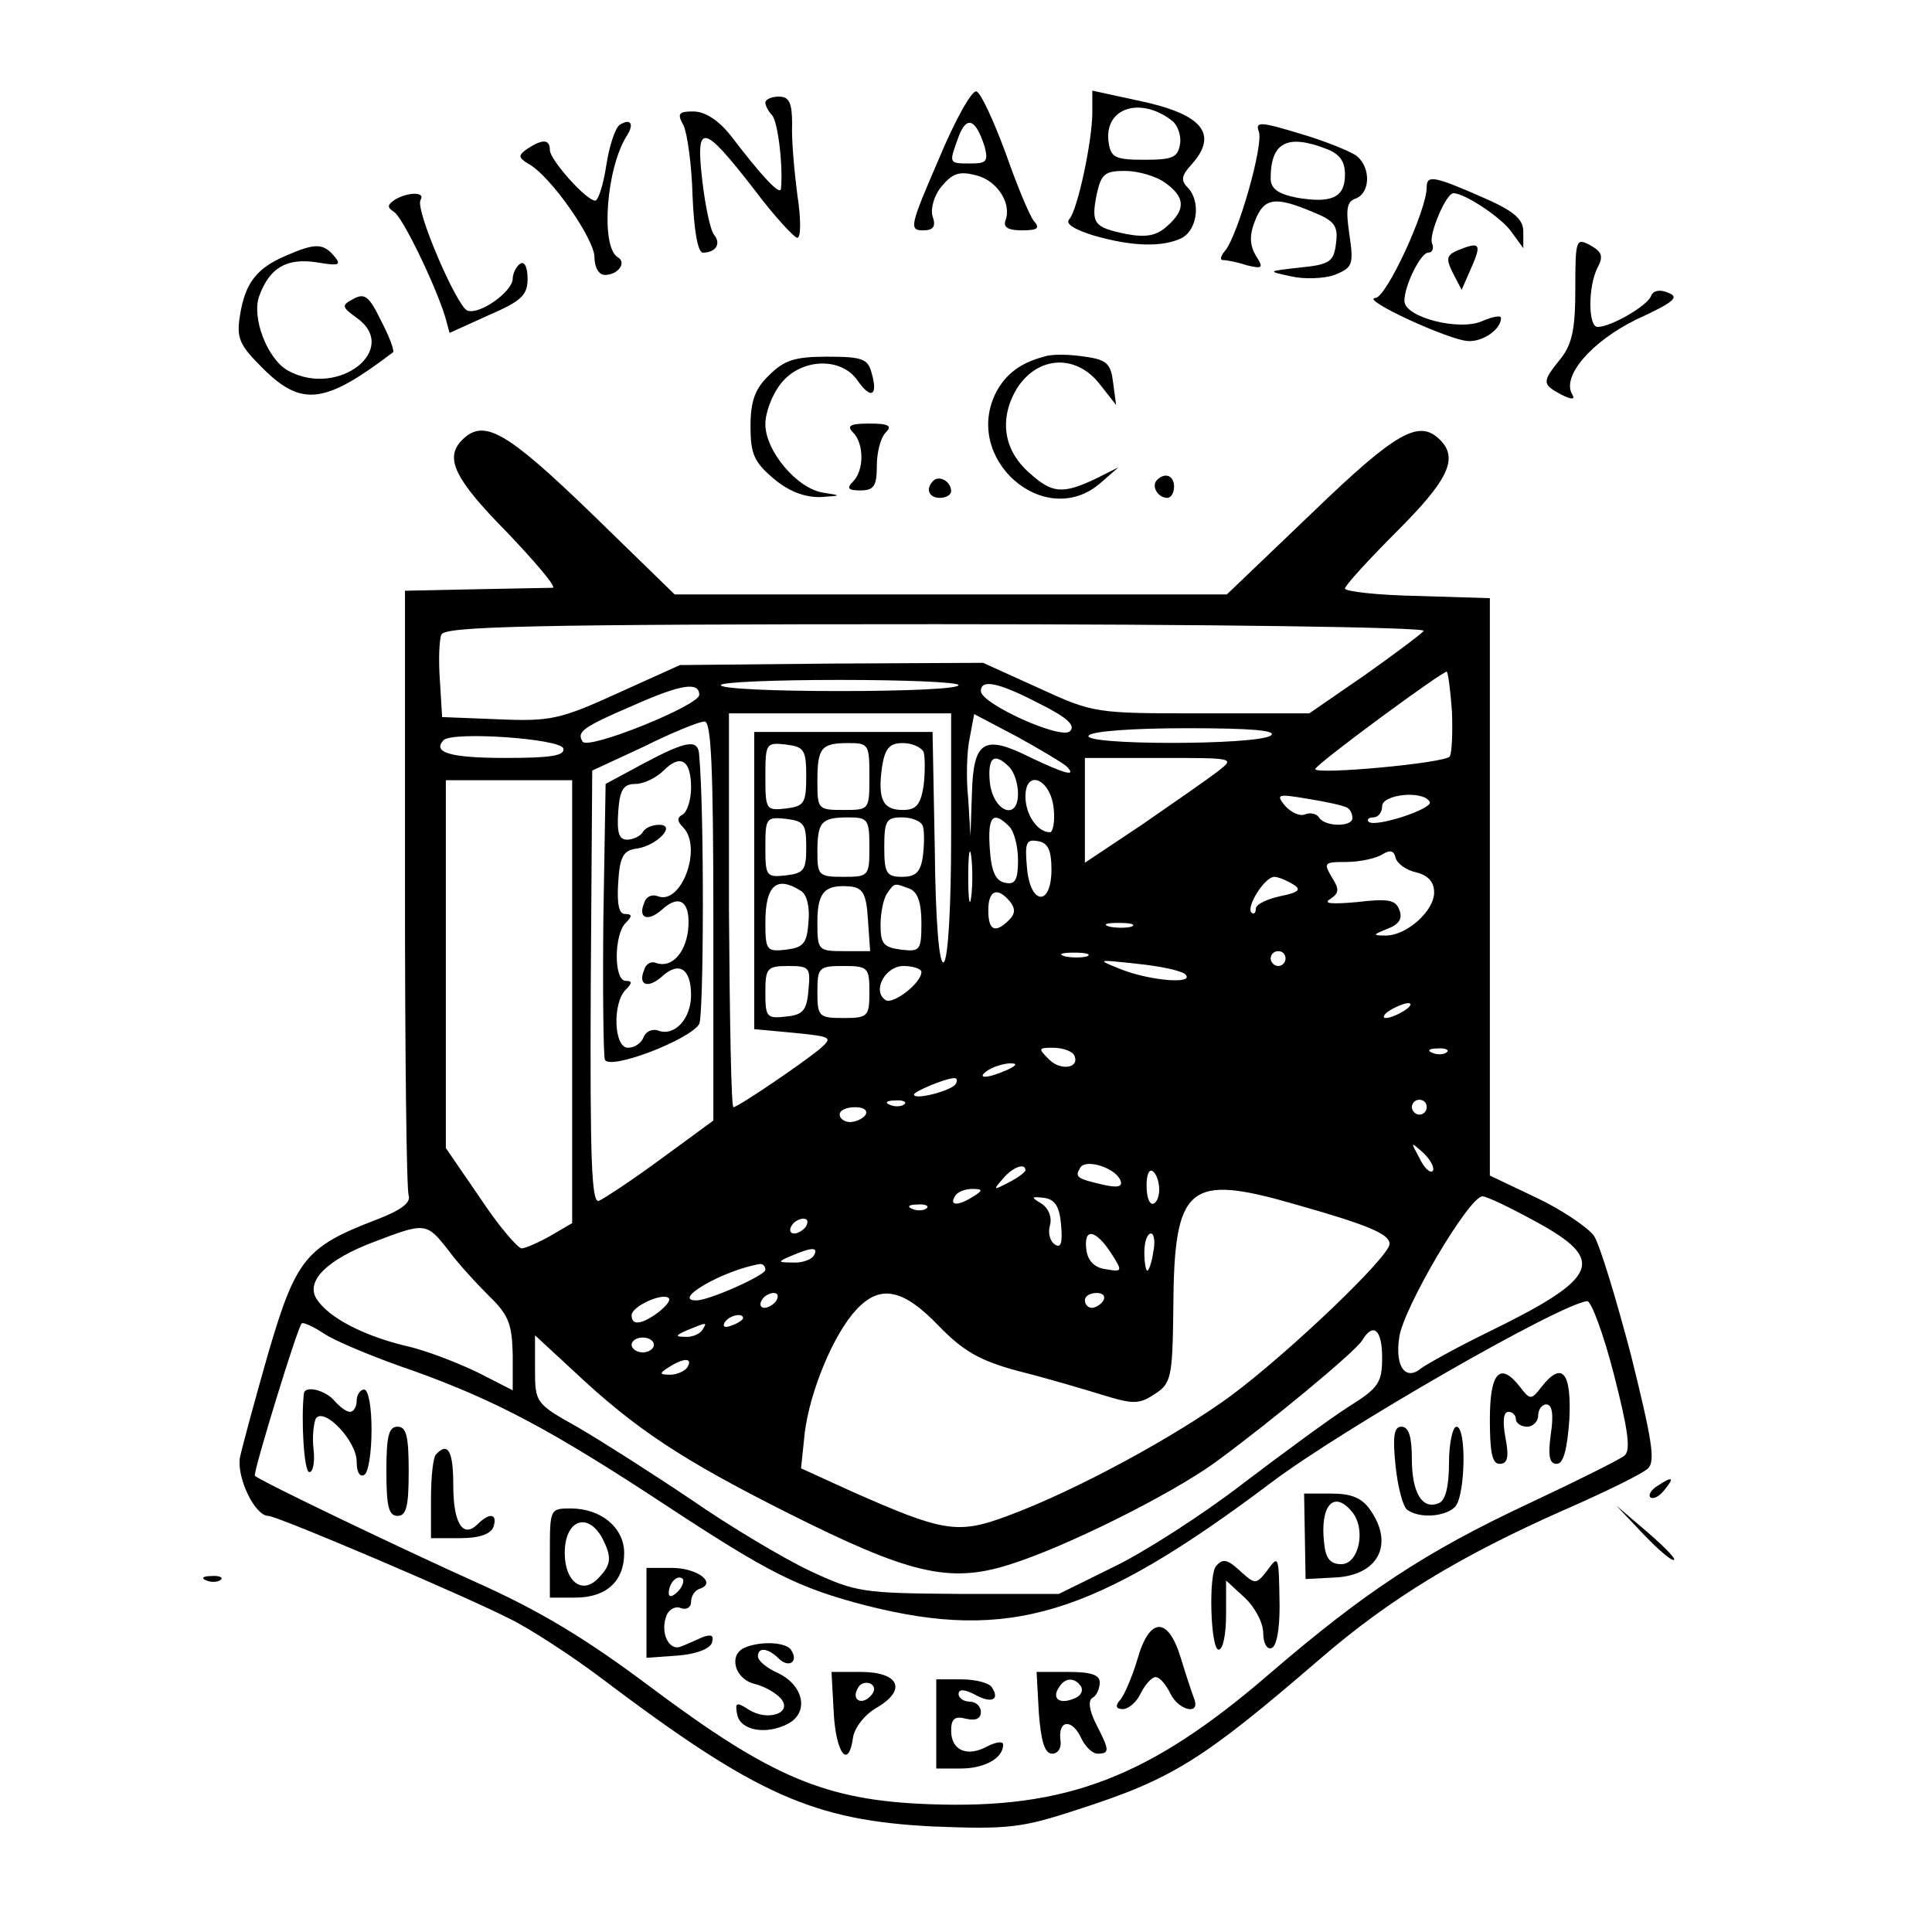 <?xml version="1.0" standalone="no"?>
<!DOCTYPE svg PUBLIC "-//W3C//DTD SVG 20010904//EN"
 "http://www.w3.org/TR/2001/REC-SVG-20010904/DTD/svg10.dtd">
<svg version="1.0" xmlns="http://www.w3.org/2000/svg"
 width="260pt" height="260pt" viewBox="0 0 260 260"
 preserveAspectRatio="xMidYMid meet">
<g transform="translate(0,260) scale(0.1,-0.1)"
fill="#000000" stroke="none">
<path d="M1263 2385 c-38 -88 -40 -95 -21 -95 14 0 18 5 13 19 -3 10 2 28 12
40 15 18 24 21 47 15 28 -7 48 -38 39 -61 -3 -9 4 -13 22 -13 22 0 25 3 16 13
-6 8 -23 49 -38 92 -16 43 -33 80 -39 82 -6 2 -29 -39 -51 -92z m62 18 c5 -20
3 -23 -19 -23 -30 0 -29 0 -16 36 11 29 23 24 35 -13z"/>
<path d="M1470 2449 c0 -39 -20 -132 -31 -144 -6 -6 7 -14 33 -22 52 -15 93
-16 119 -3 21 12 25 50 7 68 -9 9 -8 16 5 30 38 42 15 69 -73 87 l-60 13 0
-29z m108 -12 c7 -6 12 -20 10 -31 -3 -18 -10 -21 -48 -21 -39 0 -45 3 -48 23
-7 47 43 63 86 29z m-10 -83 c27 -19 28 -36 3 -58 -14 -13 -28 -16 -55 -11
-44 9 -48 14 -40 54 6 27 11 31 38 31 17 0 42 -7 54 -16z"/>
<path d="M1030 2462 c0 -4 4 -12 9 -17 8 -9 15 -69 12 -99 -1 -10 -26 17 -68
72 -16 20 -34 32 -50 32 -20 0 -22 -3 -13 -19 5 -11 11 -54 12 -95 2 -46 7
-76 14 -76 17 0 25 12 15 24 -5 6 -12 39 -16 74 -9 78 1 76 70 -13 27 -36 54
-65 58 -65 5 0 5 26 0 58 -4 31 -8 74 -7 95 0 29 -4 37 -18 37 -10 0 -18 -4
-18 -8z"/>
<path d="M834 2432 c-6 -4 -14 -28 -18 -54 -4 -27 -11 -48 -15 -48 -12 0 -61
55 -61 68 0 15 -10 15 -30 2 -13 -9 -13 -12 2 -21 30 -17 88 -101 88 -125 0
-14 6 -24 14 -24 18 0 30 17 17 24 -23 15 -15 121 13 164 10 16 4 23 -10 14z"/>
<path d="M1694 2423 c7 -17 -28 -139 -45 -160 -6 -7 -8 -13 -3 -13 5 0 20 -3
32 -7 21 -5 23 -4 12 13 -8 14 -9 27 -1 47 12 31 27 33 77 12 30 -12 35 -19
32 -42 -3 -25 -8 -29 -48 -33 -45 -5 -45 -5 -12 -12 17 -4 44 -3 58 2 24 10
26 13 20 54 -5 34 -4 45 9 49 19 8 20 41 1 57 -8 6 -42 20 -76 30 -53 16 -61
17 -56 3z m90 -23 c19 -7 26 -17 26 -35 0 -31 -18 -39 -65 -31 -25 5 -35 12
-35 26 0 48 22 60 74 40z"/>
<path d="M1920 2348 c0 -31 -54 -148 -69 -149 -22 -1 99 -57 125 -58 20 -1 44
16 44 31 0 4 -11 2 -25 -4 -31 -14 -105 5 -105 27 0 21 22 65 32 65 6 0 8 6 5
13 -4 12 19 67 29 67 15 0 65 -33 78 -52 l16 -22 0 22 c0 17 -12 28 -56 47
-64 28 -74 30 -74 13z"/>
<path d="M531 2331 c-10 -7 -10 -10 -1 -16 12 -7 56 -99 69 -141 l6 -22 53 24
c44 19 52 27 52 49 0 15 -4 24 -10 20 -5 -3 -10 -13 -10 -20 0 -17 -44 -49
-61 -43 -14 5 -71 137 -63 149 7 11 -17 11 -35 0z"/>
<path d="M2120 2212 c0 -54 -4 -75 -20 -95 -25 -31 -25 -34 1 -48 14 -7 19 -7
15 0 -15 24 25 71 86 101 50 23 59 30 43 36 -11 5 -20 3 -23 -4 -4 -13 -54
-42 -72 -42 -13 0 -13 55 0 80 8 15 6 21 -10 30 -19 10 -20 8 -20 -58z"/>
<path d="M385 2256 c-40 -17 -55 -37 -62 -80 -5 -31 -1 -40 30 -71 53 -53 84
-49 176 21 2 2 -5 21 -16 42 -16 33 -22 38 -37 30 -17 -9 -16 -11 3 -25 61
-42 -23 -109 -91 -72 -28 15 -50 72 -39 101 14 38 37 51 77 45 30 -5 34 -4 24
8 -15 18 -26 18 -65 1z"/>
<path d="M1959 2262 c-12 -6 -13 -11 -4 -29 l12 -23 11 25 c17 38 15 41 -19
27z"/>
<path d="M1405 2120 c-31 -8 -51 -23 -64 -47 -47 -90 65 -188 140 -123 l24 21
-32 -16 c-43 -20 -57 -19 -87 8 -36 31 -42 74 -17 115 28 43 79 46 111 5 l22
-28 -4 30 c-3 25 -8 31 -38 35 -19 3 -44 4 -55 0z"/>
<path d="M1035 2095 c-19 -18 -25 -35 -25 -69 0 -37 5 -48 31 -70 20 -17 41
-25 62 -25 30 2 30 2 5 6 -35 5 -78 56 -78 92 0 16 9 40 21 55 27 34 81 36
103 4 18 -26 28 -21 19 10 -5 19 -12 22 -60 22 -44 0 -58 -5 -78 -25z"/>
<path d="M1148 2018 c15 -15 15 -51 0 -66 -9 -9 -7 -12 10 -12 18 0 22 6 22
33 0 18 5 38 12 45 9 9 4 12 -22 12 -26 0 -31 -3 -22 -12z"/>
<path d="M622 2008 c-24 -24 -11 -52 60 -124 39 -41 67 -74 62 -75 -5 0 -52
-1 -104 -2 l-95 -2 0 -400 c0 -220 2 -406 5 -414 3 -10 -11 -20 -45 -33 -94
-36 -107 -53 -144 -179 -18 -63 -35 -126 -38 -140 -5 -27 20 -79 38 -79 12 0
261 -106 324 -138 27 -13 84 -50 125 -81 208 -157 285 -191 446 -199 101 -4
119 -2 195 23 127 41 167 66 326 203 94 81 188 138 328 200 55 24 106 49 113
56 10 10 5 39 -23 152 -20 76 -42 149 -50 161 -8 11 -43 35 -77 51 l-63 30 0
388 0 389 -97 3 c-54 1 -98 6 -98 10 0 4 32 39 70 77 69 69 83 98 58 123 -28
28 -58 12 -172 -98 l-115 -110 -371 0 -372 0 -113 110 c-114 110 -144 127
-173 98z m1294 -257 c-3 -4 -39 -31 -80 -60 l-74 -51 -145 0 c-143 0 -145 0
-219 34 l-75 34 -204 -1 -204 -2 -84 -38 c-77 -35 -90 -38 -160 -35 l-76 3 -3
49 c-2 27 -1 55 2 62 4 11 120 14 666 14 364 0 659 -4 656 -9z m38 -109 c1
-28 0 -55 -3 -60 -6 -9 -181 -25 -181 -17 0 6 174 134 177 131 2 -2 5 -26 7
-54z m-664 36 c0 -5 -72 -8 -160 -8 -88 0 -160 3 -160 8 0 4 72 7 160 7 88 0
160 -3 160 -7z m-349 -13 c1 -14 -150 -75 -157 -63 -8 13 -1 19 69 49 63 28
88 32 88 14z m458 -12 c36 -18 49 -29 41 -37 -12 -12 -120 37 -120 54 0 17 25
11 79 -17z m-119 -177 c0 -96 -4 -167 -10 -171 -6 -4 -11 53 -12 152 l-3 158
-120 0 -120 0 0 -200 0 -200 54 -5 c50 -5 52 -6 35 -21 -24 -20 -111 -79 -117
-79 -3 0 -5 119 -6 265 l0 265 150 0 149 0 0 -164z m155 93 c15 -15 -1 -11
-49 12 -62 31 -76 22 -78 -48 l-2 -58 -3 50 c-3 27 -2 64 2 82 l6 32 57 -30
c31 -17 61 -35 67 -40z m-475 -208 l0 -269 -71 -52 c-38 -28 -76 -53 -83 -56
-10 -4 -12 56 -11 287 l2 292 69 32 c38 19 75 34 82 34 9 1 12 -59 12 -268z
m750 249 c-20 -13 -253 -13 -245 0 4 6 59 10 133 10 86 0 122 -3 112 -10z
m-952 -17 c3 -10 -17 -13 -77 -13 -74 0 -100 7 -84 24 13 12 156 2 161 -11z
m327 -38 c0 -36 -3 -40 -27 -43 -27 -3 -28 -2 -28 43 0 45 1 46 28 43 24 -3
27 -7 27 -43z m85 0 c0 -45 0 -45 -35 -45 -34 0 -35 1 -35 38 0 46 5 52 42 52
27 0 28 -2 28 -45z m73 33 c2 -7 2 -28 0 -45 -4 -26 -10 -33 -28 -33 -27 0
-34 14 -28 58 4 25 10 32 28 32 13 0 25 -6 28 -12z m115 -20 c7 -7 12 -23 12
-36 0 -38 -34 -24 -38 16 -3 33 6 40 26 20z m281 -6 c-13 -10 -59 -42 -101
-71 l-78 -52 0 71 0 70 101 0 c101 0 101 0 78 -18z m-869 -310 l0 -298 -29
-17 c-16 -9 -34 -17 -39 -17 -5 0 -31 30 -56 68 l-46 67 0 248 0 247 85 0 85
0 0 -298z m648 260 c2 -17 -1 -32 -5 -32 -17 0 -33 24 -33 48 0 38 34 24 38
-16z m395 1 c4 -2 7 -8 7 -14 0 -12 -37 -12 -45 1 -3 5 -12 7 -19 4 -7 -3 -19
3 -27 12 -12 15 -10 16 31 9 25 -4 48 -9 53 -12z m111 8 c6 -9 -73 -35 -82
-27 -3 3 0 6 6 6 7 0 12 7 12 15 0 16 55 22 64 6z m-839 -61 c0 -31 -3 -35
-27 -38 -27 -3 -28 -1 -28 38 0 39 1 41 28 38 24 -3 27 -7 27 -38z m85 0 c0
-39 -1 -40 -35 -40 -33 0 -35 2 -35 33 0 41 5 47 42 47 26 0 28 -3 28 -40z
m72 28 c2 -6 2 -24 0 -40 -3 -22 -10 -28 -28 -28 -21 0 -24 5 -24 40 0 36 3
40 24 40 13 0 26 -5 28 -12z m116 0 c7 -7 12 -27 12 -46 0 -26 -4 -33 -17 -30
-13 2 -19 15 -21 46 -3 43 4 52 26 30z m-51 -95 c-2 -16 -4 -3 -4 27 0 30 2
43 4 28 2 -16 2 -40 0 -55z m108 37 c0 -51 -29 -48 -33 3 -3 33 -1 38 15 35
13 -2 18 -12 18 -38z m491 -4 c16 -4 24 -13 24 -27 0 -25 -37 -58 -65 -58 -18
0 -18 1 2 9 16 6 21 14 16 26 -5 13 -15 15 -57 10 -34 -3 -46 -2 -36 4 12 8
13 13 2 30 -11 19 -10 20 20 20 18 0 40 5 48 10 11 7 16 5 18 -4 2 -8 14 -17
28 -20z m-166 -16 c12 -7 8 -11 -17 -16 -18 -4 -33 -11 -33 -17 0 -6 -3 -8 -6
-5 -7 8 18 48 31 48 5 0 17 -5 25 -10z m-662 -9 c8 -5 12 -22 10 -42 -2 -29
-7 -34 -30 -37 -26 -3 -28 -1 -28 36 0 51 15 64 48 43z m90 -38 l3 -43 -35 0
c-35 0 -36 1 -36 39 0 41 10 51 45 48 16 -2 21 -10 23 -44z m56 41 c11 -4 16
-19 16 -46 0 -37 -2 -39 -27 -36 -24 3 -28 8 -28 33 0 17 4 36 9 43 10 14 9
14 30 6z m135 -17 c8 -10 7 -17 -1 -25 -19 -19 -28 -14 -28 13 0 27 12 32 29
12z m164 -34 c-7 -2 -21 -2 -30 0 -10 3 -4 5 12 5 17 0 24 -2 18 -5z m-60 -40
c-7 -2 -21 -2 -30 0 -10 3 -4 5 12 5 17 0 24 -2 18 -5z m267 -3 c0 -5 -4 -10
-10 -10 -5 0 -10 5 -10 10 0 6 5 10 10 10 6 0 10 -4 10 -10z m-135 -21 c14
-14 -46 -9 -85 6 -35 14 -35 14 20 8 30 -3 59 -9 65 -14z m-507 -21 c-2 -28
-8 -34 -30 -36 -26 -3 -28 -1 -28 32 0 33 2 36 31 36 28 0 30 -2 27 -32z m82
-3 c0 -33 -2 -35 -35 -35 -33 0 -35 2 -35 35 0 33 2 35 35 35 33 0 35 -2 35
-35z m70 27 c0 -15 -38 -44 -48 -38 -19 12 -1 46 24 46 13 0 24 -4 24 -8z
m650 -52 c-8 -5 -19 -10 -25 -10 -5 0 -3 5 5 10 8 5 20 10 25 10 6 0 3 -5 -5
-10z m-445 -59 c10 -18 -17 -23 -33 -7 -15 15 -15 16 5 16 12 0 24 -4 28 -9z
m502 3 c-3 -3 -12 -4 -19 -1 -8 3 -5 6 6 6 11 1 17 -2 13 -5z m-592 -24 c-27
-12 -43 -12 -25 0 8 5 22 9 30 9 10 0 8 -3 -5 -9z m-69 -19 c-6 -9 -56 -22
-56 -14 0 4 40 21 53 22 5 1 6 -3 3 -8z m-69 -27 c-3 -3 -12 -4 -19 -1 -8 3
-5 6 6 6 11 1 17 -2 13 -5z m703 -4 c0 -5 -4 -10 -10 -10 -5 0 -10 5 -10 10 0
6 5 10 10 10 6 0 10 -4 10 -10z m-755 -10 c-3 -5 -13 -10 -21 -10 -8 0 -14 5
-14 10 0 6 9 10 21 10 11 0 17 -4 14 -10z m763 -76 c-4 -3 -12 5 -18 18 -12
22 -12 22 6 6 10 -10 15 -20 12 -24z m-420 -13 c3 -8 -4 -10 -25 -5 -34 8 -37
10 -29 23 8 12 48 -1 54 -18z m-128 14 c0 -2 -10 -10 -22 -16 -21 -11 -22 -11
-9 4 13 16 31 23 31 12z m180 -26 c0 -10 -4 -19 -9 -19 -5 0 -8 11 -8 25 0 13
3 22 8 19 5 -3 9 -14 9 -25z m-250 -9 c-20 -13 -33 -13 -25 0 3 6 14 10 23 10
15 0 15 -2 2 -10z m434 -11 c99 -28 126 -40 126 -53 0 -17 -134 -145 -213
-204 -75 -55 -209 -128 -301 -162 -67 -25 -86 -22 -210 33 l-68 31 5 48 c7 56
39 133 69 165 32 35 63 29 111 -21 33 -34 55 -47 107 -61 36 -9 87 -24 113
-32 42 -13 50 -13 71 1 22 14 24 22 25 116 1 166 20 181 165 139z m-316 -28
c2 -23 0 -31 -8 -26 -7 4 -10 16 -7 26 3 11 -2 23 -11 29 -15 9 -15 10 3 8 15
-2 21 -12 23 -37z m637 6 c98 -53 89 -76 -65 -151 -41 -20 -80 -42 -87 -47
-21 -18 -36 1 -30 41 5 39 94 190 112 190 6 0 37 -15 70 -33z m-818 17 c-3 -3
-12 -4 -19 -1 -8 3 -5 6 6 6 11 1 17 -2 13 -5z m-162 -24 c-3 -5 -11 -10 -16
-10 -6 0 -7 5 -4 10 3 6 11 10 16 10 6 0 7 -4 4 -10z m-482 -32 c13 -18 39
-46 56 -63 26 -25 30 -38 31 -78 l0 -48 -47 24 c-27 13 -70 30 -98 36 -57 14
-103 38 -119 63 -15 24 14 53 78 77 68 26 70 26 99 -11z m892 -4 c16 -25 16
-26 -7 -22 -15 2 -24 11 -26 26 -4 30 12 28 33 -4z m57 1 c-2 -14 -6 -25 -8
-25 -2 0 -4 11 -4 25 0 14 4 25 9 25 4 0 6 -11 3 -25z m-457 -5 c-3 -5 -16
-10 -28 -9 -21 0 -21 1 -2 9 28 12 37 12 30 0z m-65 -19 c0 -7 -75 -41 -93
-41 -34 0 37 41 86 49 4 0 7 -3 7 -8z m-144 -57 c-23 -17 -36 -18 -36 -4 0 12
42 31 50 23 3 -3 -4 -11 -14 -19z m159 16 c-3 -5 -11 -10 -16 -10 -6 0 -7 5
-4 10 3 6 11 10 16 10 6 0 7 -4 4 -10z m440 0 c-3 -5 -10 -10 -16 -10 -5 0 -9
5 -9 10 0 6 7 10 16 10 8 0 12 -4 9 -10z m687 -100 c19 -74 23 -102 14 -109
-6 -5 -64 -34 -128 -64 -141 -66 -222 -120 -349 -229 -162 -140 -274 -183
-458 -176 -140 5 -213 36 -376 158 -88 66 -150 103 -235 141 -100 45 -290 136
-297 143 -3 3 57 199 63 205 2 2 15 -4 29 -13 14 -10 69 -33 122 -51 111 -40
186 -80 338 -180 140 -92 179 -112 272 -136 191 -48 305 -14 544 166 97 73
388 240 425 244 5 1 22 -44 36 -99z m-1172 76 c0 -2 -7 -7 -16 -10 -8 -3 -12
-2 -9 4 6 10 25 14 25 6z m-55 -16 c-3 -5 -14 -10 -23 -9 -14 0 -13 2 3 9 27
11 27 11 20 0z m915 -37 c0 -34 -5 -41 -45 -66 -25 -16 -89 -63 -143 -104 -53
-41 -131 -91 -172 -111 l-75 -37 -135 0 c-129 1 -138 2 -200 31 -36 17 -108
60 -160 96 -52 35 -121 79 -152 97 -57 32 -58 33 -58 78 l0 46 53 -49 c82 -77
144 -118 285 -189 165 -83 219 -96 299 -71 75 23 217 94 277 137 74 54 190
150 199 165 15 25 27 15 27 -23z m-980 17 c0 -5 -7 -10 -15 -10 -8 0 -15 5
-15 10 0 6 7 10 15 10 8 0 15 -4 15 -10z m45 -30 c-3 -5 -14 -10 -23 -10 -15
0 -15 2 -2 10 20 13 33 13 25 0z"/>
<path d="M865 1572 l-50 -27 -3 -180 c-1 -98 0 -185 2 -191 6 -15 115 27 127
48 6 11 7 282 0 361 -1 23 -16 21 -76 -11z m65 -32 c0 -16 -5 -32 -11 -36 -8
-4 -8 -9 0 -17 27 -27 -2 -106 -34 -93 -8 3 -16 -1 -18 -9 -9 -21 5 -26 24 -9
24 22 39 10 35 -28 -4 -32 -23 -51 -43 -44 -6 3 -14 -1 -16 -9 -9 -21 5 -26
24 -9 23 21 39 10 39 -25 0 -32 -22 -56 -44 -48 -8 3 -17 -1 -20 -9 -3 -8 -12
-14 -21 -14 -19 0 -21 60 -3 78 9 9 9 12 0 12 -16 0 -16 62 0 78 9 9 9 12 -1
12 -8 0 -11 13 -9 43 2 34 7 43 25 45 27 4 54 32 30 32 -9 0 -19 -4 -22 -10
-3 -5 -13 -10 -21 -10 -11 0 -14 9 -12 38 2 29 7 37 23 37 11 0 28 8 38 18 23
23 37 14 37 -23z"/>
<path d="M2005 690 c0 -44 3 -60 13 -60 11 0 13 9 8 35 -4 22 -3 35 4 35 5 0
10 -4 10 -10 0 -5 7 -10 15 -10 8 0 15 7 15 15 0 8 5 15 11 15 8 0 10 -14 6
-40 -4 -29 -2 -40 8 -40 9 0 14 19 17 60 3 64 -10 79 -38 43 -13 -17 -15 -17
-28 0 -27 35 -41 21 -41 -43z"/>
<path d="M409 725 c-4 -34 0 -105 7 -106 5 -1 8 13 6 30 -2 17 0 35 3 42 11
16 55 -30 55 -58 0 -14 4 -21 10 -18 6 3 10 31 10 61 0 30 -4 54 -10 54 -5 0
-10 -7 -10 -15 0 -8 -4 -15 -9 -15 -5 0 -14 7 -21 15 -12 14 -39 21 -41 10z"/>
<path d="M520 620 c0 -47 3 -60 15 -60 12 0 15 13 15 60 0 47 -3 60 -15 60
-12 0 -15 -13 -15 -60z"/>
<path d="M1878 628 c3 -29 10 -56 16 -60 17 -12 51 -9 64 4 14 14 16 108 2
108 -5 0 -10 -22 -10 -49 0 -32 -5 -51 -14 -54 -22 -9 -36 14 -36 60 0 29 -4
43 -14 43 -10 0 -12 -13 -8 -52z"/>
<path d="M587 643 c-4 -3 -7 -30 -7 -60 l0 -53 39 0 c25 0 41 5 45 15 6 18 -5
20 -21 4 -20 -20 -33 1 -33 52 0 46 -7 59 -23 42z"/>
<path d="M1756 533 l1 -58 38 2 c59 2 82 44 49 91 -11 16 -25 22 -52 22 l-37
0 1 -57z m63 33 c20 -23 10 -71 -14 -71 -15 0 -21 8 -23 28 -6 51 13 72 37 43z"/>
<path d="M740 510 l0 -60 34 0 c42 0 66 22 66 60 0 34 -31 60 -72 60 -28 0
-28 -1 -28 -60z m70 21 c14 -27 13 -37 -6 -56 -21 -21 -44 -3 -44 35 0 44 30
56 50 21z"/>
<path d="M1637 493 c-11 -10 -8 -113 3 -113 6 0 10 21 10 47 l0 46 25 -23 c14
-13 25 -34 25 -48 0 -13 5 -22 11 -20 7 2 11 25 11 56 -1 70 -1 70 -17 48 -14
-18 -16 -18 -33 -3 -20 19 -26 20 -35 10z"/>
<path d="M870 429 l0 -60 42 3 c25 2 43 9 46 17 3 10 0 12 -12 8 -9 -4 -22
-10 -30 -13 -16 -6 -28 19 -19 42 3 8 12 13 19 10 8 -3 14 1 14 8 0 8 5 16 12
18 23 8 -4 28 -38 28 l-34 0 0 -61z m42 29 c-7 -7 -12 -8 -12 -2 0 14 12 26
19 19 2 -3 -1 -11 -7 -17z"/>
<path d="M1531 368 c-7 -24 -18 -49 -23 -55 -8 -9 -6 -13 3 -13 8 0 19 10 24
21 6 12 15 22 20 22 6 0 14 -10 20 -22 11 -23 41 -30 32 -7 -3 8 -11 32 -18
55 -17 56 -42 55 -58 -1z"/>
<path d="M1003 383 c-23 -9 -15 -42 12 -49 13 -3 29 -12 36 -20 16 -19 -17
-31 -43 -15 -17 11 -19 10 -16 -6 4 -22 39 -28 68 -13 29 15 22 51 -12 68 -16
7 -28 17 -28 23 0 13 14 11 28 -3 13 -13 27 -5 17 11 -6 11 -40 13 -62 4z"/>
<path d="M1122 295 c3 -55 20 -77 26 -33 2 13 16 31 32 40 41 24 30 48 -22 48
l-39 0 3 -55z m49 22 c-13 -13 -26 -3 -16 12 3 6 11 8 17 5 6 -4 6 -10 -1 -17z"/>
<path d="M1398 295 c3 -39 8 -55 18 -55 8 0 13 8 11 19 -3 27 16 28 28 2 5
-11 15 -21 22 -21 17 0 16 5 -2 40 -9 18 -11 31 -5 35 6 3 10 13 10 21 0 10
-12 14 -42 14 l-43 0 3 -55z m57 35 c3 -6 -1 -13 -10 -16 -19 -8 -30 0 -20 15
8 14 22 14 30 1z"/>
<path d="M1260 280 l0 -60 33 0 c32 0 57 14 57 32 0 5 -9 4 -21 -2 -27 -15
-49 -6 -49 21 0 16 5 20 20 16 13 -3 20 0 20 9 0 8 -7 14 -15 14 -8 0 -15 5
-15 10 0 7 7 7 21 0 23 -13 35 -8 24 9 -3 6 -22 11 -41 11 l-34 0 0 -60z"/>
<path d="M1256 1953 c-11 -11 -6 -23 9 -23 8 0 15 4 15 9 0 13 -16 22 -24 14z"/>
<path d="M1557 1954 c-8 -8 1 -24 14 -24 5 0 9 7 9 15 0 15 -12 20 -23 9z"/>
<path d="M2230 600 c-8 -5 -12 -12 -9 -15 4 -3 12 1 19 10 14 17 11 19 -10 5z"/>
<path d="M2212 535 c21 -22 39 -37 41 -34 2 2 -15 19 -37 38 l-41 35 37 -39z"/>
<path d="M278 473 c7 -3 16 -2 19 1 4 3 -2 6 -13 5 -11 0 -14 -3 -6 -6z"/>
</g>
</svg>
